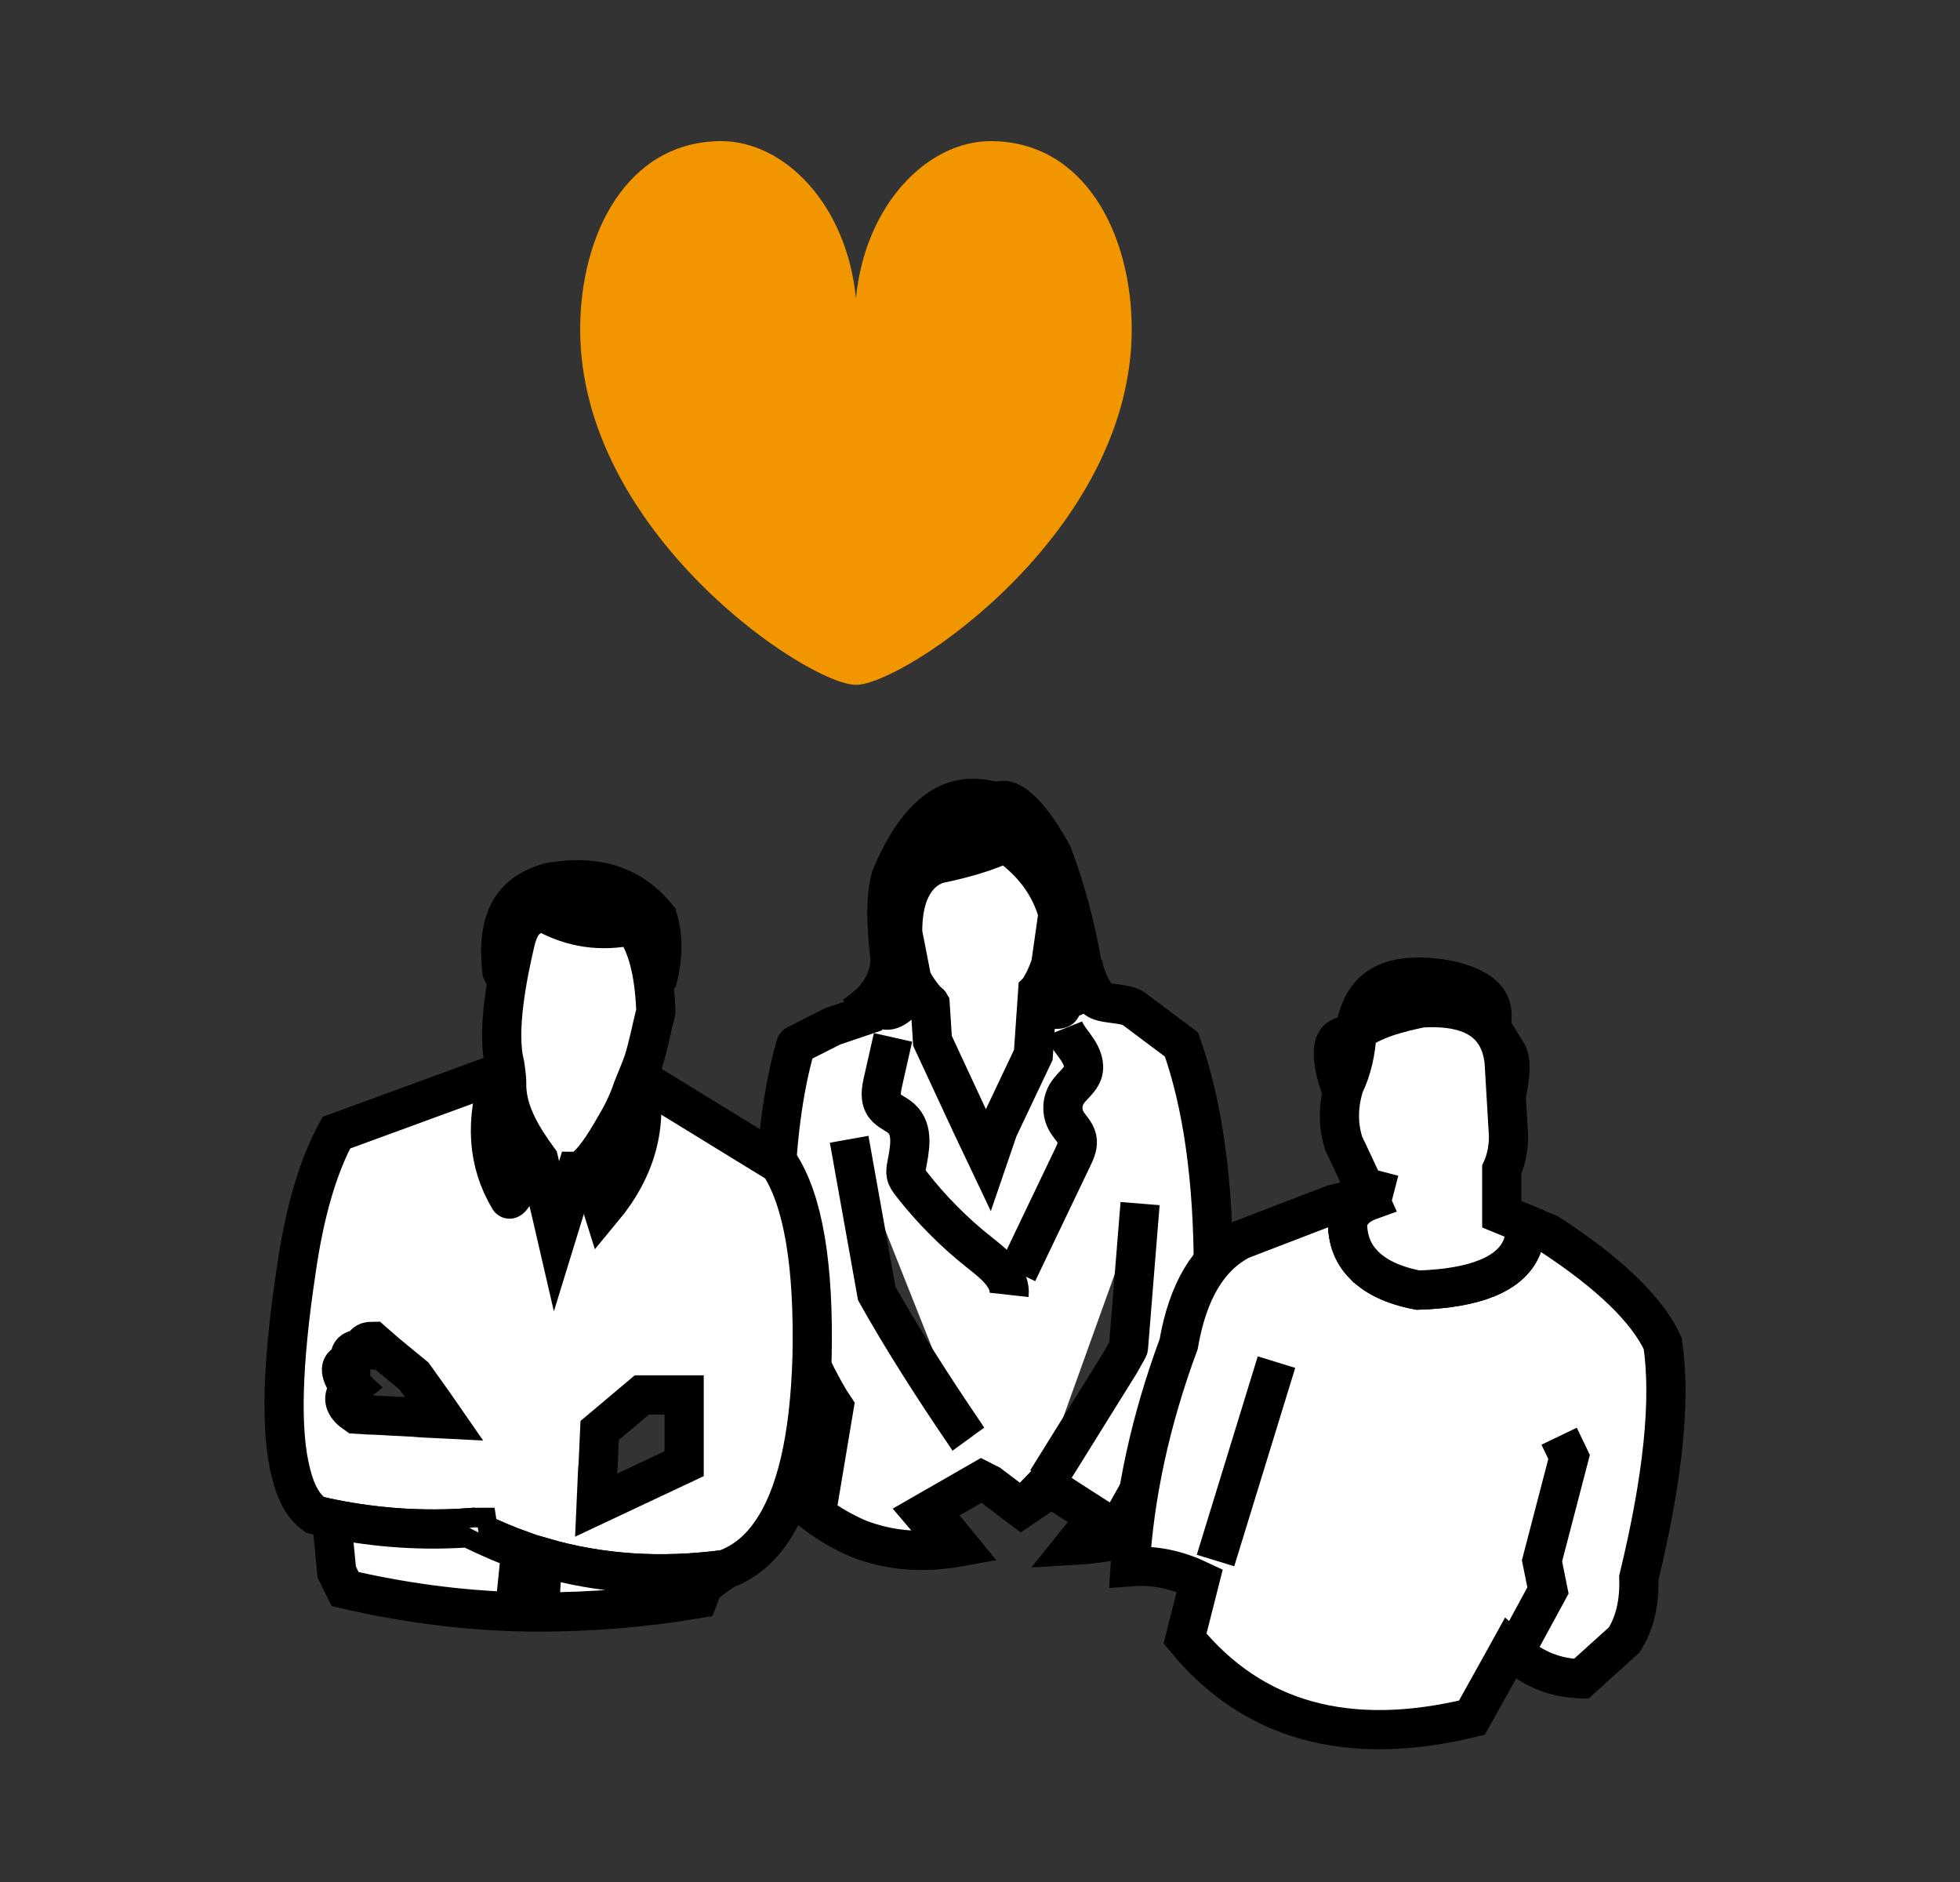 <?xml version="1.0" encoding="utf-8"?>
<!-- Generator: Adobe Illustrator 16.0.0, SVG Export Plug-In . SVG Version: 6.00 Build 0)  -->
<!DOCTYPE svg PUBLIC "-//W3C//DTD SVG 1.1//EN" "http://www.w3.org/Graphics/SVG/1.1/DTD/svg11.dtd">
<svg version="1.1" xmlns="http://www.w3.org/2000/svg" xmlns:xlink="http://www.w3.org/1999/xlink" x="0px" y="0px" width="125px"
	 height="120px" viewBox="0 0 125 120" enable-background="new 0 0 125 120" xml:space="preserve">
<rect x="0" y="0" width="125" height="120" fill="#333333" stroke="none"/>
<g id="その_xFF11_" display="none">
	<path display="inline" fill="#FFFFFF" stroke="#000000" stroke-width="2.5" stroke-miterlimit="10" d="M62.769,68.198l6.026-4.705
		c0,0,2.947-2.197,5.082,0.939c0,0,1.506,2.197-0.439,4.206l-7.217,5.585c0,0-3.012,1.506-4.707-1.066
		C61.514,73.157,59.82,70.206,62.769,68.198z"/>
	<path display="inline" fill="#FFFFFF" stroke="#000000" stroke-width="2.5" stroke-miterlimit="10" d="M73.705,78.105l5.703-2.78
		c0,0,2.773-1.273,3.961,1.643c0,0,0.846,2.043-1.08,3.336l-6.822,3.287c0,0-2.705,0.701-3.637-1.679
		C71.83,81.912,70.965,79.226,73.705,78.105z"/>
	<path display="inline" fill="#FFFFFF" stroke="#000000" stroke-width="2.5" stroke-miterlimit="10" d="M76.162,83.937l4.873-2.376
		c0,0,2.369-1.089,3.387,1.403c0,0,0.721,1.745-0.926,2.852l-5.83,2.81c0,0-2.313,0.6-3.107-1.435
		C74.559,87.19,73.818,84.894,76.162,83.937z"/>
	<path display="inline" fill="#FFFFFF" stroke="#000000" stroke-width="2.5" stroke-miterlimit="10" d="M68.104,72.56l6.404-5.004
		c0,0,3.137-2.335,5.404,1.001c0,0,1.602,2.336-0.467,4.47l-7.672,5.937c0,0-3.203,1.603-5.004-1.132
		C66.77,77.831,64.969,74.694,68.104,72.56z"/>
	<g display="inline">
		<g>
			<path fill="#F29600" d="M51.139,44.729c-0.159-1.579-0.939-4.775-4.178-9.812l-0.385-0.66c-1.028-1.672-1.572-3.576-1.572-5.506
				c0-5.961,5.017-10.812,11.183-10.812c6.167,0,11.184,4.85,11.184,10.812c0,1.93-0.544,3.833-1.574,5.505l-0.938,1.524h0.01
				c-2.785,4.54-3.485,7.46-3.634,8.948H51.139z"/>
			<path fill="#F29600" d="M56.187,18.94c5.616,0,10.184,4.401,10.184,9.812c0,1.745-0.493,3.467-1.426,4.981l-0.567,0.944
				c-0.415,0.656-0.79,1.283-1.129,1.88l-0.135,0.225h0.009c-1.741,3.118-2.468,5.412-2.754,6.948h-4.182h-4.183
				c-0.286-1.536-1.013-3.829-2.754-6.948h0.052l-1.874-3.047c-0.931-1.515-1.423-3.237-1.423-4.982
				C46.004,23.341,50.572,18.94,56.187,18.94 M56.187,16.94c-6.729,0-12.183,5.288-12.183,11.812c0,2.206,0.634,4.264,1.72,6.03
				h-0.047c4.998,7.507,4.48,10.948,4.48,10.948h6.029h6.029c0,0-0.52-3.441,4.479-10.948h-0.047
				c1.088-1.766,1.723-3.824,1.723-6.03C68.371,22.228,62.916,16.94,56.187,16.94L56.187,16.94z M66.695,34.781H66.7H66.695z"/>
		</g>
		<g>
			<g>
				<g>
					<polygon points="56.187,45.729 50.158,45.729 50.158,52.72 51.433,54.875 56.187,54.875 60.941,54.875 62.216,52.72 
						62.216,45.729 					"/>
				</g>
			</g>
		</g>
	</g>
	<path display="inline" fill="#FFFFFF" stroke="#000000" stroke-width="2.5" stroke-miterlimit="10" d="M107.967,111.499
		c-4.344-3.758-23.986-20.844-28-25.858c0,0-4.266-5.021-6.525-11.044c0,0-4.018-6.654-11.295-10.041l-5.711-2.26
		c0,0-2.51-0.878-3.389-1.191c0,0-2.636-0.942-3.514-0.126c0,0-1.945,2.196,1.443,5.272l3.827,2.634l-8.407-3.515
		c0,0-2.762-1.379-4.645,0.629c0,0-1.883,2.259,0.188,4.77c0,0-4.895-2.951-6.778,0.688c0,0-2.51,3.264,2.889,6.213
		c0,0-2.449,0.252-3.013,2.51c0,0-1.192,3.326,4.329,5.647c0,0-3.827,0.816-2.637,4.206c0,0,0.44,1.881,4.393,3.638l0.315-0.501
		c5.198,2.065,5.104,2.149,6.966,3.325c0,0,7.969,4.959,12.235,5.836c0,0,7.156,1.756,10.667,1.756c0,0,0.629,0.128,2.135,1.885
		c0,0,1.941,2.207,4.91,5.527"/>
	<path display="inline" fill="#FFFFFF" stroke="#000000" stroke-width="2.5" stroke-miterlimit="10" d="M46.263,112.499l3.781-3.768
		c1.088-1.926,5.605-3.432,5.605-3.432c3.515,0,7.363-1.756,7.363-1.756c-4.35-0.252-14.809-6.609-14.809-6.609
		c-1.674-0.67-6.777-3.264-6.777-3.264C40.757,95.343,39,96.935,39,96.935l-22.246,15.564"/>
	<path display="inline" fill="none" stroke="#000000" stroke-width="7" stroke-miterlimit="10" stroke-dasharray="3.095,15" d="
		M73.977,43.552C76.506,40.026,78,35.707,78,31.037c0-11.874-9.627-21.5-21.5-21.5c-11.874,0-21.5,9.626-21.5,21.5
		c0,4.67,1.494,8.989,4.023,12.515"/>
</g>
<g id="その_xFF12_">
	<g>
		<path fill="#F29600" d="M54.587,19.025C55.175,13,59.175,9,63.175,9c6,0,9,5.919,9,12c0,12.971-14.521,22.666-17.588,22.666
			C51.521,43.666,37,33.97,37,21c0-6.081,3-12,9-12C50,9,54,13,54.587,19.025z"/>
	</g>
	<path fill="#FFFFFF" stroke="#000000" stroke-width="2.5" d="M81.086,99.878c-0.332-0.023-0.688,0-1.018,0.023l0.025,0.117
		l0.482,7.24l0.025,0.66c0.533-0.07,1.016-0.306,1.475-0.707c0.432-0.377,0.838-0.896,1.219-1.58l0.279-1.156l0.939-3.701
		C83.371,100.231,82.229,99.925,81.086,99.878z"/>
	<g>
		<path fill="#FFFFFF" stroke="#000000" stroke-width="2.5" d="M71.234,97.543l-1.117-0.685l-0.406,0.613l-0.229-0.141l-0.967,1.202
			c2.82-0.165,5.033-0.825,6.658-2.005c0.584-0.4,1.092-0.849,1.525-1.391l-1.221-5.142L71.234,97.543L71.234,97.543z"/>
		<path fill="#FFFFFF" stroke="#000000" stroke-width="2.5" d="M55.867,64.505l-2.773,0.941l-2.287,1.156
			c-0.051,0.023-0.076,0.047-0.076,0.117c-0.787,2.736-1.22,6.085-1.321,10.047c0,1.485,0.152,2.971,0.433,4.41
			c0.533,2.854,1.549,5.542,3.074,8.112l0.279,0.424l-1.145,6.839c0.84,0.637,1.754,1.156,2.693,1.557
			c1.982,0.779,4.143,0.943,6.48,0.52l-1.22-1.486l-0.382,0.283l-0.762-0.896l3.734-2.145l0.509,0.258l2.033,1.533l1.322-0.896
			l-0.229-0.165l0.457-0.473l1.701,1.109l1.729,1.107l1.117,0.685l4.244-7.546l0.279-0.426c0.941-2.074,1.5-4.881,1.627-8.395
			c0-0.023,0-0.047,0-0.094c0-5.873-0.686-10.684-2.033-14.48l-3.023-2.264c-0.508-0.426-2.148-0.277-2.453-0.701 M61.757,91.765
			c-0.051-0.07-0.102-0.164-0.152-0.236c-2.236-3.277-4.143-6.296-5.691-9.055l-1.759-9.832 M72.709,76.743l-0.736,9.127
			c0,0.022,0,0.07-0.025,0.117l-0.533,0.947l-4.65,7.473l-0.33-0.213"/>
		<path fill="#FFFFFF" stroke="#000000" stroke-width="2.5" d="M64.121,53.75c-1.068,0.519-2.516,0.967-4.345,1.344
			c-0.788,0.283-1.347,0.826-1.729,1.651c-0.329,0.708-0.482,1.604-0.482,2.712l0.585,2.996c0.254,0.495,0.584,0.967,0.99,1.414
			c0.076,0.047,0.152,0.095,0.178,0.143l0.152,2.357l2.49,5.354l1.042,2.193l0.662-1.934l2.236-4.717l0.279-4.033
			c0.051-0.047,0.102-0.117,0.127-0.188c0.279-0.448,0.533-0.99,0.711-1.58l0.457-3.207C66.967,56.438,65.848,54.929,64.121,53.75z"
			/>
		<path d="M70.295,61.272l-0.076-0.117c-0.457-2.595-1.117-5-1.957-7.193c-1.396-2.571-2.717-3.962-3.963-4.15
			c-0.076-0.023-0.127-0.023-0.178-0.023c-0.178,0-0.33,0-0.482,0.023c-0.051,0-0.102,0-0.127,0.023
			c-0.025-0.023-0.076-0.023-0.102-0.023c-0.94-0.212-1.805-0.212-2.617,0c-2.059,0.519-3.786,2.405-5.133,5.66
			c-0.026,0.047-0.026,0.094-0.051,0.165c-0.306,1.062-0.382,2.571-0.203,4.481c0.025,0.306,0.05,0.66,0.102,1.038
			c0,0.637-0.254,1.225-0.764,1.792c-0.279,0.259-0.609,0.542-0.99,0.802c0.279,0.377,0.559,0.684,0.838,0.943l0.941,0.66
			l-0.025,0.023c0.051,0.023,0.102,0.07,0.178,0.094c1.219,0.52,2.362-0.023,3.455-1.604c-0.406-0.447-0.736-0.919-0.99-1.414
			l-0.585-2.996c0-1.108,0.153-2.004,0.482-2.712c0.382-0.825,0.94-1.368,1.729-1.651c1.829-0.377,3.277-0.825,4.345-1.344
			c1.727,1.179,2.846,2.688,3.354,4.504l-0.457,3.207c-0.178,0.59-0.432,1.132-0.711,1.58c0.686,0.66,0.914,1.51,0.711,2.548
			c0.889,0.094,1.498-0.189,1.803-0.826c0.967-0.377,1.729-0.943,2.289-1.697C70.678,62.476,70.396,61.862,70.295,61.272z
			 M60.167,51.181c1.067-0.391,2.569-0.55,4.513-0.498v0C62.736,50.631,61.235,50.79,60.167,51.181z"/>
		<path fill="none" stroke="#000000" stroke-width="2.5" d="M56.953,66.146c-0.211,0.936-0.424,1.872-0.635,2.808
			c-0.12,0.529-0.225,1.129,0.111,1.57c0.258,0.34,0.715,0.494,1.039,0.78c0.83,0.733,0.541,1.987,0.348,3.035
			c-0.034,0.186-0.063,0.376-0.023,0.562c0.049,0.216,0.188,0.404,0.328,0.583c1.267,1.632,2.749,3.121,4.401,4.423
			c0.904,0.71,1.955,1.566,1.833,2.658"/>
		<path fill="none" stroke="#000000" stroke-width="2.5" d="M67.848,65.591c0.193,0.484,0.564,0.886,0.855,1.325
			s0.51,0.972,0.35,1.466c-0.164,0.507-0.676,0.841-0.975,1.291c-0.365,0.543-0.387,1.269-0.061,1.832
			c0.215,0.369,0.572,0.68,0.666,1.09c0.096,0.412-0.092,0.828-0.277,1.213c-1.17,2.447-2.342,4.895-3.514,7.342"/>
	</g>
	<path d="M43.099,58.049v-0.094c-0.051-0.071-0.102-0.142-0.178-0.212c-1.957-2.453-4.7-3.349-8.207-2.688
		c-3.125,0.873-4.447,3.278-3.914,7.24l0.408,0.803l0.381,0.824c0.609-0.872,1.016-2.217,1.244-3.985
		c0.127-0.542,0.306-0.99,0.559-1.297c0.332-0.377,0.764-0.566,1.322-0.589c1.753,0.967,3.607,1.25,5.615,0.802
		c0.89,1.085,1.372,2.876,1.474,5.353c0,0.071,0,0.118,0,0.166l1.296-1.463C43.582,61.091,43.582,59.488,43.099,58.049z"/>
	<path fill="#A56E44" d="M22.111,88.778c-0.279,0.471-0.076,0.942,0.585,1.391l0.763,0.047L22.111,88.778L22.111,88.778z"/>
	<path fill="#DCA56D" d="M22.492,88.4c-0.177,0.142-0.305,0.259-0.381,0.378l1.348,1.438l0.66,0.023L22.492,88.4L22.492,88.4z"/>
	<path fill="#DCA56D" d="M23.763,85.523c-0.229,0-0.381,0.047-0.482,0.142l3.176,2.594l1.448,2.193l0.433,0.023l-0.637-0.92
		l-1.295-1.815l-1.779-1.462L23.763,85.523L23.763,85.523z"/>
	<path fill="#FFFFFF" stroke="#000000" stroke-width="2.5" d="M31.945,68.379l-10.494,3.843c-1.169,2.146-2.033,5.071-2.566,8.821
		c-0.889,5.919-1.017,10.211-0.33,12.876c0.305,1.273,0.813,2.17,1.523,2.665c0.356,0.095,0.713,0.188,1.068,0.259
		c2.947,0.59,5.869,0.779,8.791,0.566c0.178-0.023,0.357-0.023,0.534-0.023l0.051,0.33c0.889,0.424,1.778,0.802,2.692,1.131
		l-0.279,2.76c0.457,0.023,0.941,0.048,1.424,0.048c0.024,0,0.076,0,0.102,0l0.152-2.358c3.658,1.062,7.521,1.32,11.612,0.777
		c1.169-0.424,2.159-1.202,2.948-2.357c1.6-2.288,2.463-6.014,2.616-11.178c0.127-5.873-0.56-9.977-2.084-12.311l-8.995-5.52
		 M27.905,90.452l-0.991-0.047l-0.559-0.047l-0.915-0.047l-0.483-0.023l-0.838-0.049l-0.66-0.023l-0.763-0.047
		c-0.661-0.448-0.864-0.92-0.585-1.391c0.076-0.119,0.204-0.236,0.381-0.378l-0.559-0.519c-0.178-0.377-0.203-0.637-0.076-0.803
		c0.102-0.117,0.279-0.164,0.509-0.164v-0.023c-0.026-0.023-0.026-0.071-0.026-0.095c-0.051-0.33,0-0.542,0.178-0.661
		c0.153-0.094,0.356-0.141,0.636-0.117c0-0.142,0.051-0.26,0.128-0.354c0.102-0.095,0.254-0.142,0.482-0.142l0.863,0.755
		l1.779,1.462l1.295,1.815l0.637,0.92L27.905,90.452z M43.632,93.329l-5.615,2.642l0.102-2.288l0.025-0.212l0.102-2.264l2.693-2.265
		h2.567h0.126V93.329z"/>
	<path fill="#FFFFFF" stroke="#000000" stroke-width="2.5" d="M34.613,99.296l-0.152,2.358c-0.025,0-0.077,0-0.102,0
		c-0.482,0-0.967-0.024-1.424-0.048l0.279-2.76c-0.914-0.329-1.804-0.707-2.692-1.131c-0.204-0.094-0.407-0.188-0.585-0.307
		c-2.922,0.213-5.844,0.023-8.791-0.566l0.33,3.396l0.533,1.084c3.558,0.826,7.14,1.321,10.773,1.439
		c0.534,0.023,1.094,0.023,1.627,0.023c3.354,0,6.732-0.283,10.113-0.849l0.329-0.873l1.373-0.991
		C42.133,100.616,38.271,100.357,34.613,99.296z"/>
	<path fill="#EAEAEA" d="M30.522,97.716l-0.051-0.33c-0.177,0-0.356,0-0.534,0.023C30.115,97.527,30.318,97.622,30.522,97.716
		L30.522,97.716z"/>
	<path fill="#FFFFFF" stroke="#000000" stroke-width="2.5" d="M36.748,74.109c0.914,1.25,1.474,2.241,1.701,2.972
		c2.135-2.571,2.896-5.377,2.262-8.373"/>
	<path fill="#FFFFFF" stroke="#000000" stroke-width="2.5" d="M31.945,68.379c-1.042,3.042-0.864,5.73,0.533,8.065
		c0.076,0.142,0.712-0.873,1.855-3.066"/>
	<path fill="#FFFFFF" stroke="#000000" stroke-width="2.5" d="M39.263,69.157"/>
	<path fill="#FFFFFF" stroke="#000000" stroke-width="2.5" d="M41.036,67.675c0.322-1.03,0.523-2.109,0.787-3.154
		c0-0.047,0-0.095,0-0.165c-0.103-2.477-0.585-4.269-1.474-5.354c-2.008,0.448-3.863,0.165-5.616-0.802
		c-0.559,0.023-0.991,0.212-1.321,0.589c-0.254,0.307-0.432,0.754-0.559,1.297c-0.483,2.063-1.209,5.653-0.66,7.788
		c0,0,0.13,0.823,0.121,1.188c-0.021,0.897,0.232,1.786,0.622,2.606c0.39,0.822,0.877,1.536,1.415,2.281l0.84,3.537l0.305,1.321
		l1.27-4.127c0.92,0,2.314-2.636,2.557-3.042c0.448-0.748,0.809-1.541,1.072-2.36C40.394,69.279,40.898,68.112,41.036,67.675z"/>
	<path d="M97.146,66.437l-0.762-1.225c0.152-1.463-0.457-2.547-1.83-3.279c-0.559-0.283-1.219-0.519-2.006-0.684
		c-4.041-0.708-6.455,0.495-7.242,3.631c-1.652,0.543-1.957,2.241-0.914,5.095l0.305,1.368l1.352-3.389
		c0.482-0.967-0.209-2.013,0.502-2.201c0.738-0.494,1.652-0.896,2.797-1.179c0.15-0.047,0.303-0.095,0.455-0.118l0.102-0.023
		c0.078-0.023,0.129-0.023,0.205-0.047l0.102-0.023c0.127-0.023,0.279-0.07,0.457-0.095c3.227-0.188,4.98,0.944,5.26,3.419
		l0.279,4.717c0,0.213,0,0.401-0.025,0.59l0.381-0.59C97.656,69.433,97.834,67.451,97.146,66.437z"/>
	<path fill="#FFFFFF" d="M100.068,92.897l-0.635-1.321l-1.854,7.288v2.169c0,0.023,0,0.07,0,0.095l-1.297,3.396
		c0.254,0,0.51,0,0.762-0.023l1.678-3.089l-0.381-1.887L100.068,92.897L100.068,92.897z"/>
	<path fill="#FFFFFF" stroke="#000000" stroke-width="2.5" d="M106.041,85.657c-0.992-2.146-3.406-4.48-7.242-6.98l-1.525-0.637
		c0.025,0.543-0.049,1.061-0.229,1.51c-0.711,1.674-2.922,2.594-6.605,2.712c-1.627-0.308-2.82-0.896-3.559-1.722
		c-0.635-0.685-0.939-1.557-0.939-2.57c0.025-0.119,0.051-0.236,0.102-0.331c0.229-0.495,0.686-0.872,1.348-1.108l-0.127-0.283
		l-2.236,0.543l-5.895,2.264c-2.059,1.062-3.381,3.278-3.965,6.65c-1.805,4.882-2.82,9.599-3.1,14.197
		c0.33-0.023,0.686-0.047,1.018-0.023c1.143,0.047,2.285,0.354,3.428,0.896l-0.939,3.701c4.32,5.283,10.418,6.958,18.295,5.047
		l1.957-3.514l0.482-0.872c1.244,1.155,2.643,1.792,4.193,1.886c0.102,0.023,0.203,0.023,0.33,0.023l2.744-2.475
		c0.686-1.063,0.99-2.383,0.939-3.963C106.066,94.218,106.574,89.241,106.041,85.657z M77.52,99.502l3.889-12.651 M99.434,91.576
		l0.635,1.321l-1.727,6.627l0.381,1.887l-1.678,3.089 M97.58,101.128"/>
	<path fill="#FFFFFF" stroke="#000000" stroke-width="2.5" d="M95.775,77.427v-2.854c0.229-0.495,0.355-1.037,0.406-1.58
		c0.025-0.188,0.025-0.377,0.025-0.59l-0.279-4.717c-0.279-2.475-2.033-3.607-5.26-3.419c-0.178,0.024-0.33,0.071-0.457,0.095
		l-0.102,0.023c-0.076,0.023-0.127,0.023-0.205,0.047l-0.102,0.023c-0.152,0.023-0.305,0.071-0.455,0.118
		c-1.145,0.282-2.059,0.685-2.797,1.179c-0.074,1.321-0.322,2.408-0.805,3.422c-0.406,1.25-0.439,2.545-0.033,3.771l0.229,0.471
		l1.322,2.83l0.127,0.283c-0.662,0.236-1.119,0.613-1.348,1.108c-0.051,0.095-0.076,0.212-0.102,0.331
		c0,1.014,0.305,1.886,0.939,2.57c0.002,0,0.002,0,0.002,0c0.736,0.825,1.93,1.414,3.557,1.722c3.684-0.118,5.895-1.038,6.605-2.712
		c0.18-0.449,0.254-0.967,0.229-1.51L95.775,77.427z M87.492,75.823l1.371,0.354l0,0L87.492,75.823z"/>
</g>
<g id="その_xFF13_" display="none">
	<path display="inline" d="M46.511,88.413l0.427,0.024l0.028-0.427l0.293-4.975l0.027-0.43l-0.424-0.024l-3.39-0.206
		c-0.161-0.689-0.391-1.367-0.69-2.014l2.535-2.246l0.316-0.289l-0.281-0.314l-3.311-3.729l-0.283-0.318l-0.32,0.283l-2.544,2.254
		c-0.574-0.354-1.185-0.65-1.812-0.881l0.2-3.334l0.024-0.428l-0.426-0.023l-4.979-0.299l-0.424-0.023l-0.027,0.423l-0.197,3.337
		c-0.621,0.147-1.229,0.355-1.807,0.615l-2.21-2.488l-0.288-0.324l-0.316,0.284l-3.729,3.308l-0.322,0.286l0.286,0.315l2.159,2.439
		c-0.377,0.588-0.69,1.221-0.933,1.867l-3.285-0.193l-0.429-0.029l-0.024,0.431l-0.296,4.974l-0.027,0.428l0.426,0.022l3.247,0.194
		c0.165,0.732,0.413,1.439,0.735,2.108l-2.436,2.171l-0.32,0.278l0.282,0.32l3.31,3.728l0.281,0.32l0.322-0.283l2.492-2.205
		c0.586,0.35,1.209,0.646,1.863,0.871l-0.199,3.296l-0.026,0.425l0.429,0.025l4.977,0.295l0.424,0.03l0.028-0.425l0.199-3.383
		c0.604-0.15,1.194-0.361,1.763-0.624l2.256,2.544l0.279,0.32l0.324-0.283l3.729-3.311l0.32-0.279l-0.287-0.324l-2.246-2.527
		c0.351-0.57,0.646-1.169,0.876-1.783L46.511,88.413L46.511,88.413z M39.632,85.005c-0.197,3.332-3.07,5.88-6.406,5.679
		c-3.326-0.198-5.877-3.071-5.68-6.401c0.199-3.336,3.072-5.877,6.405-5.684C37.284,78.8,39.832,81.672,39.632,85.005z"/>
	<g display="inline">
		<path fill="none" stroke="#000000" stroke-width="9" stroke-linejoin="round" stroke-dasharray="3.849,2.886" d="M66.934,47.995
			c-7.09,0.402-13.17-5.024-13.574-12.118c-0.403-7.094,5.026-13.172,12.119-13.574c7.09-0.402,13.172,5.022,13.576,12.119
			C79.453,41.514,74.027,47.594,66.934,47.995z"/>
		<path fill="none" stroke="#000000" stroke-width="5" stroke-linejoin="round" stroke-miterlimit="10" d="M66.934,47.995
			c-7.09,0.402-13.17-5.024-13.574-12.118c-0.403-7.094,5.026-13.172,12.119-13.574c7.09-0.402,13.172,5.022,13.576,12.119
			C79.453,41.514,74.027,47.594,66.934,47.995z"/>
		<path fill="#FFFFFF" d="M66.934,47.995c-7.09,0.402-13.17-5.024-13.574-12.118c-0.403-7.094,5.026-13.172,12.119-13.574
			c7.09-0.402,13.172,5.022,13.576,12.119C79.453,41.514,74.027,47.594,66.934,47.995z"/>
	</g>
	<g display="inline">
		<path fill="none" stroke="#000000" stroke-width="9" stroke-linejoin="round" stroke-dasharray="3.858,2.893" d="M92.373,96.778
			c-4.188,0.237-7.775-2.905-8.01-7.02c-0.232-4.113,2.979-7.641,7.166-7.878c4.189-0.237,7.777,2.905,8.012,7.019
			C99.771,93.013,96.563,96.542,92.373,96.778z"/>
		<path fill="none" stroke="#000000" stroke-width="5" stroke-linejoin="round" stroke-miterlimit="10" d="M92.373,96.778
			c-4.188,0.237-7.775-2.905-8.01-7.02c-0.232-4.113,2.979-7.641,7.166-7.878c4.189-0.237,7.777,2.905,8.012,7.019
			C99.771,93.013,96.563,96.542,92.373,96.778z"/>
		<path fill="#FFFFFF" d="M92.373,96.778c-4.188,0.237-7.775-2.905-8.01-7.02c-0.232-4.113,2.979-7.641,7.166-7.878
			c4.189-0.237,7.777,2.905,8.012,7.019C99.771,93.013,96.563,96.542,92.373,96.778z"/>
	</g>
	<path display="inline" fill="#F29600" d="M64.023,76.407c-1.047,0-2.922-0.023-6.358-0.085c-1.958-0.035-3.785-0.829-5.144-2.237
		s-2.087-3.262-2.051-5.22c0.034-1.956,0.829-3.782,2.236-5.141c1.375-1.327,3.176-2.054,5.083-2.054
		c0.046,0,0.09,0.001,0.136,0.002c1.378,0.024,1.565,0.043,1.708,0.057c0.066,0.006,0.12,0.01,0.347,0.014
		c0.62,0.012,1.173,0.394,1.403,0.973c0.23,0.574,0.096,1.227-0.344,1.662c-0.284,0.281-0.725,0.829-0.941,1.168
		c-0.278,0.443-0.774,0.727-1.322,0.709L57.806,66.2c-0.016,0-0.03,0-0.045,0c-1.481,0-2.733,1.223-2.762,2.748
		c-0.026,1.539,1.205,2.816,2.745,2.844l6.8,0.086c1.574,0.044,2.822-1.204,2.85-2.745c0.004-0.243-0.063-0.69-0.139-0.92
		c-0.205-0.624,0.014-1.312,0.545-1.712c0.588-0.447,1.313-0.67,2.07-0.674l0.281,0.004c0.666,0.014,1.246,0.445,1.443,1.077
		c0.232,0.747,0.344,1.521,0.328,2.306c-0.066,3.766-2.943,6.848-6.693,7.167C65.049,76.397,64.719,76.407,64.023,76.407z"/>
	<path display="inline" fill="#F29600" d="M58.414,64.469c-0.001,0.002-0.003,0.005-0.004,0.007
		C58.411,64.474,58.413,64.471,58.414,64.469z"/>
	<path display="inline" fill="#F29600" d="M75.617,74.589c-0.045,0-0.09-0.001-0.135-0.002H75.48
		c-1.377-0.025-1.564-0.043-1.707-0.057c-0.064-0.006-0.119-0.01-0.346-0.015c-0.619-0.011-1.172-0.392-1.404-0.972
		c-0.23-0.574-0.094-1.228,0.346-1.662c0.283-0.282,0.725-0.83,0.941-1.168c0.279-0.444,0.768-0.688,1.322-0.709l0.971,0.055
		c0.016,0,0.029,0,0.045,0c1.48,0,2.732-1.223,2.762-2.748c0.025-1.539-1.205-2.816-2.746-2.844l-6.799-0.086
		c-0.018,0-0.035,0-0.053,0c-0.73,0-1.416,0.277-1.941,0.783c-0.539,0.52-0.844,1.216-0.855,1.961
		c-0.006,0.244,0.063,0.691,0.137,0.92c0.205,0.626-0.014,1.313-0.543,1.713c-0.588,0.446-1.277,0.686-2.072,0.674l-0.28-0.004
		c-0.672-0.018-1.25-0.452-1.444-1.082c-0.231-0.739-0.343-1.515-0.328-2.301c0.066-3.768,2.945-6.849,6.695-7.167
		c0.455-0.042,1.793-0.046,7.564,0.059c1.957,0.035,3.785,0.829,5.143,2.237c1.359,1.408,2.088,3.262,2.051,5.22
		c-0.033,1.956-0.828,3.782-2.236,5.141C79.326,73.862,77.525,74.589,75.617,74.589z"/>
	<path display="inline" fill="#F29600" d="M73.779,80.3c0,0.001-0.002,0.002-0.002,0.002S73.779,80.301,73.779,80.3z"/>
	<path display="inline" fill="#F29600" d="M73.465,72.516c0.002,0,0.002,0,0.002,0S73.467,72.516,73.465,72.516z"/>
	<path display="inline" fill="#F29600" d="M75,71.784c-0.002,0.002-0.004,0.004-0.004,0.006C74.996,71.788,74.998,71.786,75,71.784z
		"/>
	<path display="inline" fill="#F29600" d="M63.721,68.75c0.002,0.001,0.002,0.001,0.002,0.003
		C63.723,68.751,63.723,68.751,63.721,68.75z"/>
	
		<circle display="inline" fill="#FFFFFF" stroke="#000000" stroke-width="2.5" stroke-miterlimit="10" cx="66.207" cy="35.149" r="4"/>
</g>
<g id="その_xFF14_" display="none">
	<g display="inline">
		<path fill="#F29600" d="M52.037,22C52.505,17.192,55.698,14,58.89,14c4.79,0,7.182,4.724,7.182,9.577
			c0,10.352-11.588,18.089-14.036,18.089C49.588,41.666,38,33.928,38,23.576C38,18.724,40.394,14,45.181,14
			C48.375,14,51.566,17.192,52.037,22z"/>
	</g>
	<path display="inline" fill="#FFFFFF" stroke="#F29600" stroke-width="2.5" stroke-miterlimit="11" d="M73.969,21.504
		c0,0,1.854-6.483,5.973-6.483c4.436,0,6.652,4.375,6.652,8.87c0,9.587-10.732,16.753-13,16.753s-13-7.166-13-16.753
		c0-4.495,2.218-8.87,6.653-8.87C72.117,15.021,73.969,21.504,73.969,21.504z"/>
	
		<path display="inline" fill="none" stroke="#000000" stroke-width="2" stroke-linecap="round" stroke-linejoin="round" stroke-miterlimit="10" d="
		M108.883,76.649c-1.408,0.725-2.814,1.456-4.221,2.187c-1.268,0.659-2.549,1.296-3.795,1.993c-0.404,0.227-0.797,0.188-1.205,0.195
		"/>
	
		<path display="inline" fill="none" stroke="#000000" stroke-width="2" stroke-linecap="round" stroke-linejoin="round" stroke-miterlimit="10" d="
		M99.609,81.284c-0.027-0.119,0.029-0.238-0.047-0.367c-0.621-1.018-1.027-2.153-1.648-3.158c-0.449-0.725-0.697-1.514-1.078-2.251
		c-0.525-1.015-1.135-1.985-1.707-2.976c-2.049-3.543-4.1-7.085-6.146-10.628c-0.924-1.597-1.924-3.155-2.736-4.806
		c-0.664-1.351-1.426-2.639-2.143-3.957c-0.203-0.372,0.146-0.721,0.451-0.979c0.684-0.582,1.467-1.015,2.242-1.454
		c2.205-1.248,4.471-2.376,6.768-3.447c0.832-0.389,1.213-0.407,1.617,0.368c0.029,0.055,0.068,0.105,0.104,0.157"/>
	
		<path display="inline" fill="none" stroke="#000000" stroke-width="2" stroke-linecap="round" stroke-linejoin="round" stroke-miterlimit="10" d="
		M16.99,76.859c-0.083,0.173-0.16,0.354-0.172,0.569c-0.037,0.626-0.001,0.775,0.531,0.985c2.232,0.878,4.406,1.889,6.615,2.817
		c0.832,0.351,1.666,0.699,2.502,1.041c0.666,0.273,1.047,0.195,1.399-0.367c0.765-1.221,1.521-2.449,2.235-3.701
		c0.297-0.52,0.656-0.918,1.209-1.14"/>
	
		<path display="inline" fill="none" stroke="#000000" stroke-width="2" stroke-linecap="round" stroke-linejoin="round" stroke-miterlimit="10" d="
		M86.012,56.851c-2.057,1.084-4.256,1.802-6.463,2.492c-0.371,0.116-0.764,0.097-1.146-0.09c-2.35-1.15-4.799-1.987-7.393-2.415
		c-1.695-0.279-3.393-0.429-5.107-0.402c-3.411,0.053-6.684,0.766-9.849,2.023c-0.64,0.254-1.219,0.559-1.669,1.098
		c-0.489,0.587-0.516,0.545-1.249,0.325c-0.825-0.248-1.685-0.346-2.55-0.376c-1.418-0.05-2.844-0.042-4.219-0.468
		c-1.592-0.494-3.042-1.275-4.433-2.182c-0.327-0.213-0.397-0.494-0.359-0.839c0.026-0.244,0.071-0.486,0.103-0.729
		c0.044-0.349-0.023-0.605-0.357-0.844c-2.492-1.784-5.1-3.376-7.822-4.781c-0.656-0.338-1.318-0.664-1.98-0.991
		c-0.544-0.27-0.611-0.244-0.99,0.259"/>
	
		<path display="inline" fill="none" stroke="#000000" stroke-width="2" stroke-linecap="round" stroke-linejoin="round" stroke-miterlimit="10" d="
		M41.625,56.643c-0.557,0.173-0.884,0.595-1.088,1.096c-1.35,3.323-2.9,6.553-4.546,9.736c-1.325,2.56-2.655,5.118-4.095,7.617
		c-0.29,0.503-0.73,0.985-0.593,1.661c0.032,0.154,0.015,0.299,0.161,0.419c1.895,1.554,3.418,3.442,4.852,5.411
		c0.273,0.375,0.123,0.73-0.02,1.039c-0.26,0.563-0.621,1.077-0.92,1.623c-0.682,1.246-0.945,2.559-0.576,3.958
		c0.365,1.378,1.336,2.029,2.761,2.054c0.844,0.016,1.376-0.331,1.946-0.889c0.723-0.704,1.537-1.311,2.119-2.154
		c0.893-1.298,1.524-2.701,2.02-4.207c0.32-0.973,0.064-1.76-0.268-2.559c-0.51-1.229-1.941-1.648-3.213-1.052
		c-0.919,0.431-1.733,1.009-2.441,1.728c-0.346,0.35-0.736,0.566-1.205,0.672"/>
	
		<path display="inline" fill="none" stroke="#000000" stroke-width="2" stroke-linecap="round" stroke-linejoin="round" stroke-miterlimit="10" d="
		M72.102,83.03c0.104,0.008,0.232,0.061,0.309,0.018c0.404-0.227,0.705-0.021,0.992,0.218c1.879,1.558,3.928,2.853,6.1,3.954
		c1.678,0.852,3.426,1.529,5.201,2.156c1.113,0.394,2.197,0.532,3.342,0.246c1.436-0.358,2.174-1.52,1.609-3.127
		c-0.285-0.809-0.586-1.615-0.947-2.391c-0.201-0.436-0.533-0.813-0.82-1.204c-1.34-1.826-2.953-3.391-4.627-4.909
		c-2.064-1.873-4.336-3.447-6.676-4.942c-0.688-0.44-1.467-0.79-1.824-1.61c-0.551-0.156-1-0.586-1.615-0.576
		c-2.402,0.039-4.717-0.43-6.98-1.196c-1.77-0.599-3.402-1.468-4.948-2.503c-0.59-0.394-0.91-0.373-1.301,0.215
		c-0.495,0.748-0.97,1.504-1.561,2.19c-1.874,2.178-4.22,3.567-6.988,4.264c-1.173,0.295-2.353,0.396-3.543,0.058
		c-1.326-0.375-2.795-2.167-1.977-4.118c0.151-0.362,0.478-0.565,0.781-0.78c1.131-0.799,2.219-1.656,3.171-2.664
		c1.437-1.52,2.648-3.203,3.546-5.101c0.156-0.328,0.25-0.675,0.263-1.042"/>
	
		<path display="inline" fill="none" stroke="#000000" stroke-width="2" stroke-linecap="round" stroke-linejoin="round" stroke-miterlimit="10" d="
		M72.988,99.102c-0.322,2.224-1.996,3.103-3.699,3.442c-1.4,0.281-2.814,0.262-4.219,0.138c-1.461-0.129-2.901-0.424-4.274-0.974
		c-0.559-0.225-0.666-0.164-1.1,0.305c-0.354,0.383-0.552,0.859-0.87,1.264c-0.927,1.176-2.108,1.785-3.604,1.877
		c-1.936,0.117-3.66-0.936-4.321-2.719c-0.112-0.303-0.193-0.621-0.261-0.938c-0.151-0.715-0.304-0.867-0.992-0.773
		c-0.685,0.096-1.346-0.007-1.978-0.225c-1.438-0.494-2.551-1.365-3.079-2.855c-0.069-0.197-0.171-0.383-0.259-0.574"/>
	
		<path display="inline" fill="none" stroke="#000000" stroke-width="2" stroke-linecap="round" stroke-linejoin="round" stroke-miterlimit="10" d="
		M57.619,91.183c-0.125-0.463-0.021-0.91,0.104-1.354c0.267-0.943,0.45-1.894,0.155-2.864c-0.562-1.837-2.387-2.885-4.531-2.082
		c-0.129,0.049-0.246,0.201-0.365,0.195c-0.788-0.041-0.984,0.521-1.201,1.104c-1.188,3.199-2.947,6.07-5.111,8.693
		c-0.5,0.604-1.052,1.183-1.758,1.579c-0.116,0.065-0.229,0.175-0.33,0.294c-0.154,0.184-0.334,0.32-0.67,0.24
		c-0.535-0.129-1.098,0.065-1.662-0.012c-2.113-0.291-3.664-2.046-3.701-4.125c-0.009-0.505,0.084-1.018-0.102-1.512"/>
	
		<path display="inline" fill="none" stroke="#000000" stroke-width="2" stroke-linecap="round" stroke-linejoin="round" stroke-miterlimit="10" d="
		M60.328,101.498c-0.17-0.459-0.102-0.899,0.047-1.356c0.504-1.559,0.922-3.13,0.956-4.791c0.022-1.079-0.116-2.086-0.685-3.025
		c-0.46-0.758-1.146-0.988-1.982-1.111c-1.089-0.159-1.59,0.418-1.985,1.27c-0.632,1.36-1.245,2.73-1.935,4.061
		c-0.732,1.414-1.508,2.821-3.014,3.598c-0.421,0.217-0.885,0.355-1.248,0.68"/>
	
		<path display="inline" fill="none" stroke="#000000" stroke-width="2" stroke-linecap="round" stroke-linejoin="round" stroke-miterlimit="10" d="
		M52.253,85.191c-0.2-0.47-0.189-0.95-0.174-1.459c0.051-1.704-1.037-3.429-3.109-3.439c-1.446-0.007-2.63,0.546-3.598,1.612
		c-0.391,0.43-0.779,0.885-1.403,0.994"/>
	
		<path display="inline" fill="none" stroke="#000000" stroke-width="2" stroke-linecap="round" stroke-linejoin="round" stroke-miterlimit="10" d="
		M68.871,89.542c0.318-0.104,0.582-0.07,0.893,0.119c2.955,1.793,6.027,3.354,9.207,4.719c1.639,0.703,3.045,0.465,4.383-0.596
		c0.938-0.742,1.436-1.788,1.873-2.863c0.15-0.371,0.248-0.763,0.369-1.145"/>
	
		<path display="inline" fill="none" stroke="#000000" stroke-width="2" stroke-linecap="round" stroke-linejoin="round" stroke-miterlimit="10" d="
		M97.16,76.7c-0.816,0.394-1.748,0.434-2.559,0.876c-1.152,0.629-2.01,1.557-2.807,2.563c-0.746,0.942-1.441,1.92-2.033,2.968
		c-0.234,0.414-0.607,0.664-1.041,0.835"/>
	
		<path display="inline" fill="none" stroke="#000000" stroke-width="2" stroke-linecap="round" stroke-linejoin="round" stroke-miterlimit="10" d="
		M63.662,95.403c0.242-0.021,0.486,0.029,0.732-0.047c0.186-0.058,0.352,0.015,0.521,0.145c1.686,1.285,3.619,2.042,5.619,2.673
		c0.77,0.242,1.535,0.585,2.303,0.731c1.793,0.344,3.65,0.73,5.307-0.533c0.826-0.631,1.385-1.395,1.367-2.501
		c-0.006-0.346,0.127-0.694,0.197-1.042"/>
</g>
</svg>
